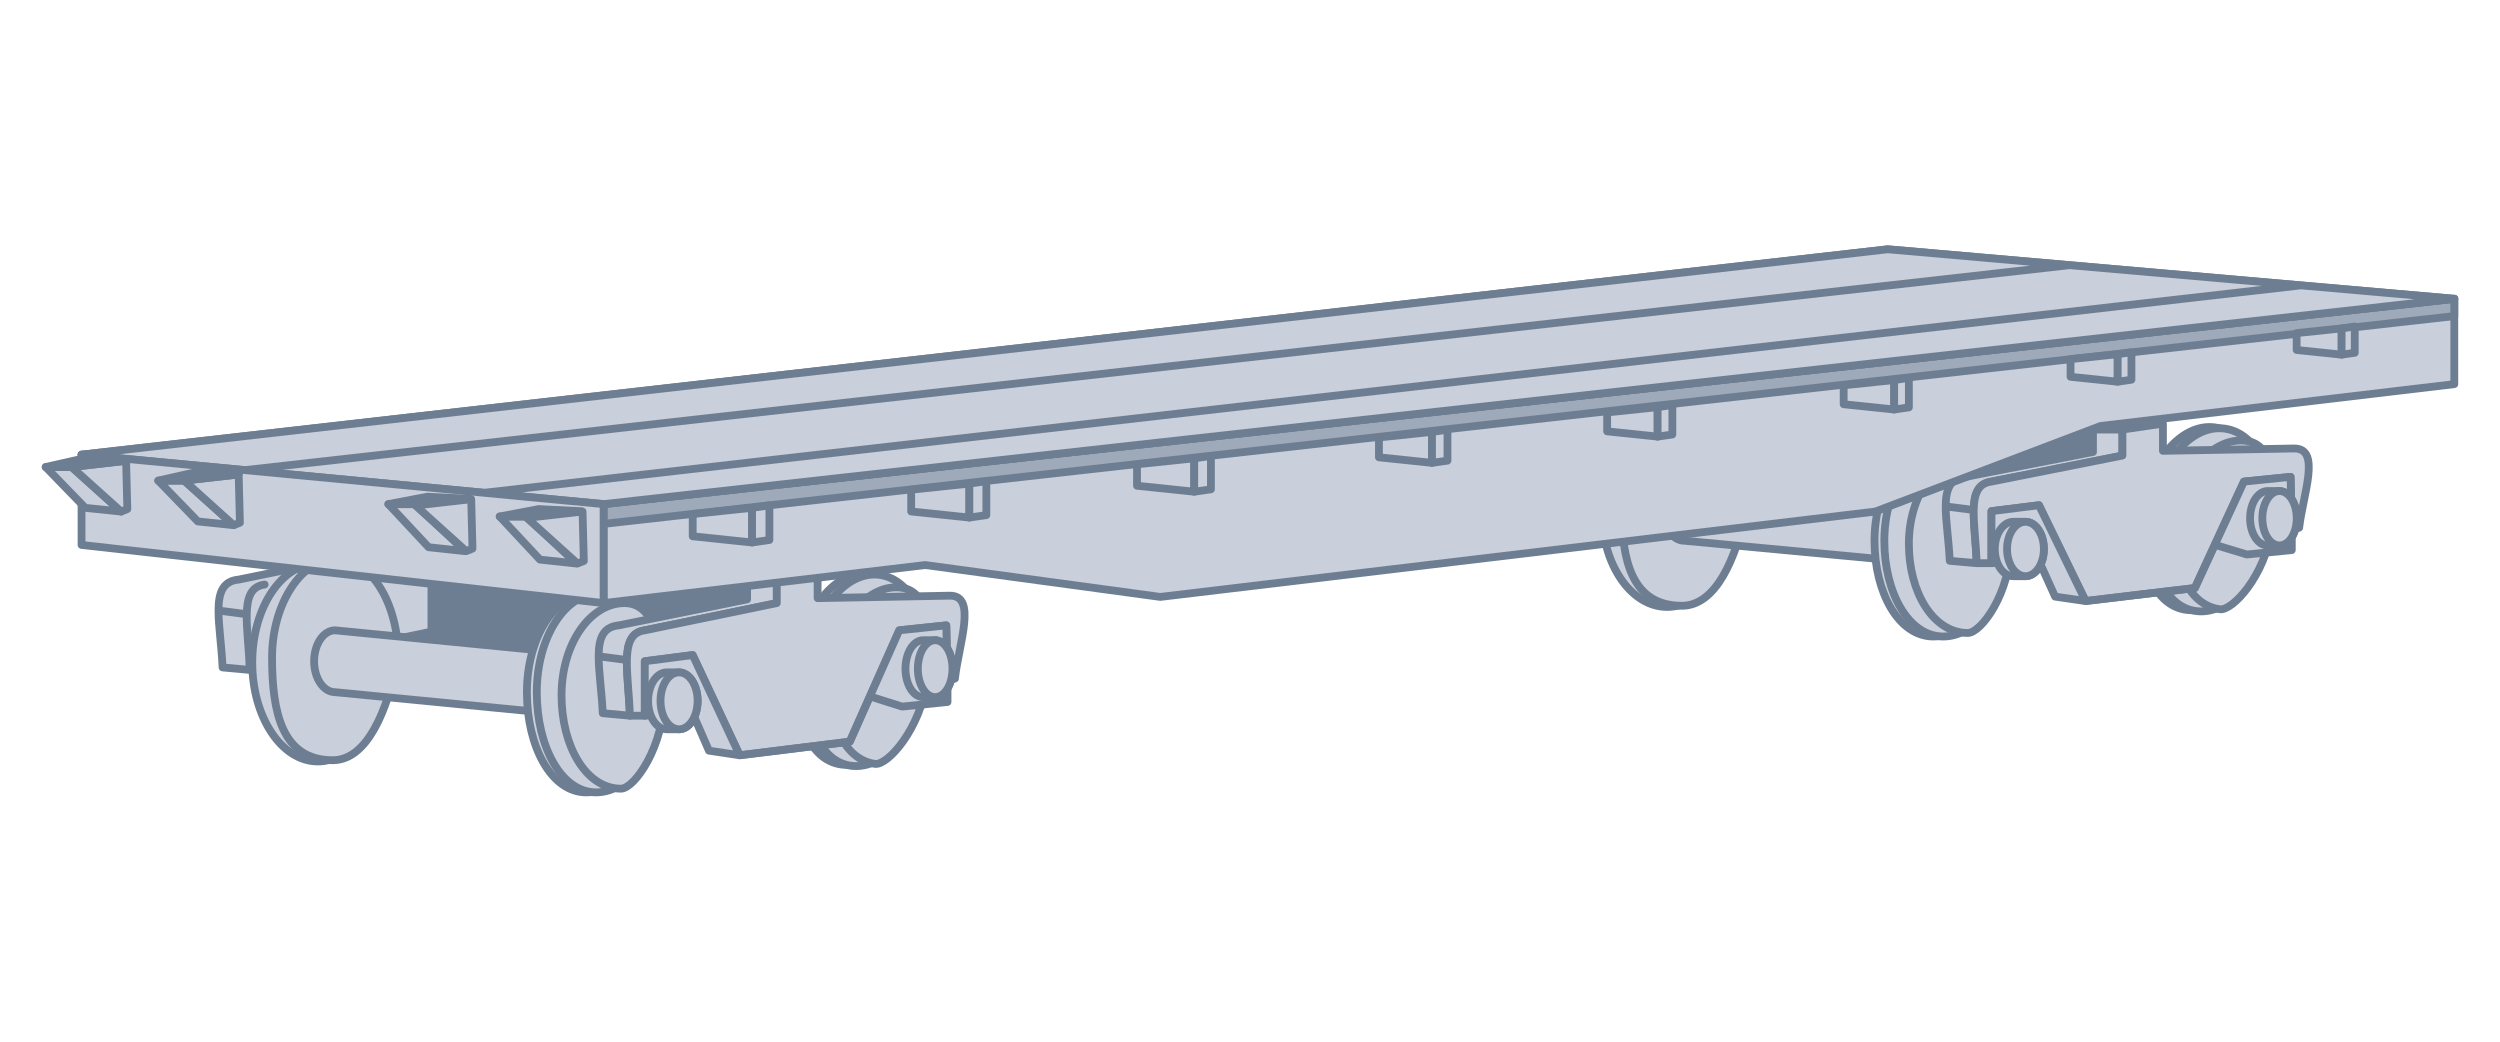 <svg width="192" height="80" viewBox="0 0 192 80" fill="none" xmlns="http://www.w3.org/2000/svg">
<path d="M19.184 51.449L17.094 51.259C17.022 49.627 16.779 48.086 16.781 46.888C16.783 45.537 17.099 44.623 18.329 44.513L33.151 41.473V48.503L19.184 51.449Z" fill="#C9CFDB"/>
<path d="M19.184 51.449L17.094 51.259C17.022 49.627 16.779 48.086 16.781 46.888M19.184 51.449L33.151 48.503V41.473L18.329 44.513C17.099 44.623 16.783 45.537 16.781 46.888M19.184 51.449C19.123 49.832 18.925 48.331 18.949 47.173M20.324 44.893C19.271 45.029 18.975 45.891 18.949 47.173M18.949 47.173L16.781 46.888" stroke="#6E7E92" stroke-width="0.6" stroke-linecap="round" stroke-linejoin="round"/>
<path d="M33.15 49.739V41.473L59.753 42.518L55.952 51.449L33.15 49.739Z" fill="#6E7E92" stroke="#6E7E92" stroke-width="0.6" stroke-linecap="round" stroke-linejoin="round"/>
<ellipse cx="24.409" cy="50.879" rx="5.036" ry="7.601" fill="#C9CFDB" stroke="#6E7E92" stroke-width="0.6" stroke-linecap="round" stroke-linejoin="round"/>
<path d="M30.585 50.499C29.73 54.679 28.173 58.385 25.549 58.385C21.654 58.385 20.894 54.697 20.894 50.499C20.894 46.301 23.211 42.898 25.835 42.898C28.458 42.898 30.585 46.301 30.585 50.499Z" fill="#C9CFDB" stroke="#6E7E92" stroke-width="0.6" stroke-linecap="round" stroke-linejoin="round"/>
<path d="M24.124 50.784C24.124 52.095 24.847 53.159 25.739 53.159L44.266 54.964L45.121 50.309L25.739 48.408C24.847 48.408 24.124 49.472 24.124 50.784Z" fill="#C9CFDB" stroke="#6E7E92" stroke-width="0.6" stroke-linecap="round" stroke-linejoin="round"/>
<path d="M50.157 53.159C50.157 57.357 47.702 60.855 45.026 60.855C42.35 60.855 40.466 57.357 40.466 53.159C40.466 48.961 42.635 45.558 45.311 45.558C47.987 45.558 50.157 48.961 50.157 53.159Z" fill="#C9CFDB" stroke="#6E7E92" stroke-width="0.6" stroke-linecap="round" stroke-linejoin="round"/>
<path d="M70.46 51.952C69.938 55.986 67.165 59.044 64.615 58.714C62.065 58.384 60.704 54.791 61.226 50.757C61.748 46.723 64.238 43.721 66.788 44.05C69.338 44.38 70.982 47.918 70.46 51.952Z" fill="#C9CFDB" stroke="#6E7E92" stroke-width="0.6" stroke-linecap="round" stroke-linejoin="round"/>
<path d="M50.917 53.159C50.917 57.357 48.463 60.855 45.787 60.855C43.111 60.855 41.226 57.357 41.226 53.159C41.226 48.961 43.395 45.558 46.072 45.558C48.748 45.558 50.917 48.961 50.917 53.159Z" fill="#C9CFDB" stroke="#6E7E92" stroke-width="0.6" stroke-linecap="round" stroke-linejoin="round"/>
<path d="M71.214 52.049C70.692 56.083 67.918 59.142 65.368 58.812C62.818 58.482 61.458 54.888 61.98 50.854C62.502 46.821 64.992 43.818 67.542 44.148C70.092 44.478 71.736 48.015 71.214 52.049Z" fill="#C9CFDB" stroke="#6E7E92" stroke-width="0.6" stroke-linecap="round" stroke-linejoin="round"/>
<path d="M51.012 53.4C51.012 57.311 48.732 60.57 47.687 60.57C45.01 60.57 43.126 57.311 43.126 53.4C43.126 49.489 45.295 46.318 47.971 46.318C50.252 46.318 51.012 49.489 51.012 53.4Z" fill="#C9CFDB" stroke="#6E7E92" stroke-width="0.6" stroke-linecap="round" stroke-linejoin="round"/>
<path d="M71.189 52.241C70.707 55.965 68.18 58.792 67.206 58.666C64.712 58.344 63.357 55.014 63.839 51.29C64.321 47.567 66.733 44.81 69.227 45.133C71.353 45.407 71.67 48.518 71.189 52.241Z" fill="#C9CFDB" stroke="#6E7E92" stroke-width="0.6" stroke-linecap="round" stroke-linejoin="round"/>
<path d="M48.38 54.964L46.29 54.774C46.218 53.142 45.974 51.601 45.977 50.404C45.979 49.052 46.295 48.139 47.525 48.028L57.378 46.033V44.228H59.658V46.318L49.52 48.408C48.467 48.544 48.17 49.407 48.145 50.689C48.121 51.847 48.319 53.347 48.38 54.964Z" fill="#C9CFDB"/>
<path d="M48.145 50.689C48.121 51.847 48.319 53.347 48.38 54.964L46.29 54.774C46.218 53.142 45.974 51.601 45.977 50.404M48.145 50.689C48.17 49.407 48.467 48.544 49.52 48.408L59.658 46.318V44.228H57.378V46.033L47.525 48.028C46.295 48.139 45.979 49.052 45.977 50.404M48.145 50.689L45.977 50.404" stroke="#6E7E92" stroke-width="0.6" stroke-linecap="round" stroke-linejoin="round"/>
<path d="M48.145 50.689C48.121 51.847 48.319 53.347 48.38 54.964H49.52V50.784L53.197 50.309L56.808 58.004L65.263 56.959L69.064 48.408L72.674 48.028L72.769 52.304L73.339 52.114C73.641 49.414 75.049 45.748 72.959 45.748L62.793 45.938V43.753L59.658 44.228V46.318L49.52 48.408C48.467 48.544 48.17 49.407 48.145 50.689Z" fill="#C9CFDB" stroke="#6E7E92" stroke-width="0.6" stroke-linecap="round" stroke-linejoin="round"/>
<path d="M72.674 48.028L72.769 52.304V53.912L69.292 54.267L66.808 53.484L65.263 56.959L56.808 58.005L54.447 57.65L53.197 54.782L49.52 54.964V50.784L53.197 50.309L56.808 58.005L65.263 56.959L66.808 53.484L69.064 48.408L72.674 48.028Z" fill="#C9CFDB"/>
<path d="M56.808 58.005L65.263 56.959L66.808 53.484M56.808 58.005L53.197 50.309L49.52 50.784V54.964L53.197 54.782L54.447 57.65L56.808 58.005ZM66.808 53.484L69.064 48.408L72.674 48.028L72.769 52.304V53.912L69.292 54.267L66.808 53.484Z" stroke="#6E7E92" stroke-width="0.6" stroke-linecap="round" stroke-linejoin="round"/>
<path d="M49.777 53.824C49.777 55.031 50.415 56.009 51.202 56.009H52.152C52.939 56.009 53.577 55.031 53.577 53.824C53.577 52.617 52.939 51.639 52.152 51.639H51.202C50.415 51.639 49.777 52.617 49.777 53.824Z" fill="#C9CFDB" stroke="#6E7E92" stroke-width="0.6" stroke-linecap="round" stroke-linejoin="round"/>
<path d="M69.539 51.354C69.539 52.561 70.145 53.539 70.893 53.539H71.796C72.543 53.539 73.149 52.561 73.149 51.354C73.149 50.147 72.543 49.169 71.796 49.169H70.893C70.145 49.169 69.539 50.147 69.539 51.354Z" fill="#C9CFDB" stroke="#6E7E92" stroke-width="0.6" stroke-linecap="round" stroke-linejoin="round"/>
<ellipse cx="52.152" cy="53.824" rx="1.425" ry="2.185" fill="#C9CFDB" stroke="#6E7E92" stroke-width="0.6" stroke-linecap="round" stroke-linejoin="round"/>
<ellipse cx="71.82" cy="51.354" rx="1.33" ry="2.185" fill="#C9CFDB" stroke="#6E7E92" stroke-width="0.6" stroke-linecap="round" stroke-linejoin="round"/>
<path d="M122.848 39.892L120.775 39.711C120.703 38.151 120.462 36.677 120.464 35.532C120.466 34.24 120.78 33.367 122 33.262L136.705 30.355V37.077L122.848 39.892Z" fill="#C9CFDB"/>
<path d="M122.848 39.892L120.775 39.711C120.703 38.151 120.462 36.677 120.464 35.532M122.848 39.892L136.705 37.077V30.355L122 33.262C120.78 33.367 120.466 34.24 120.464 35.532M122.848 39.892C122.788 38.346 122.592 36.912 122.615 35.805M123.979 33.625C122.935 33.755 122.64 34.579 122.615 35.805M122.615 35.805L120.464 35.532" stroke="#6E7E92" stroke-width="0.6" stroke-linecap="round" stroke-linejoin="round"/>
<path d="M136.704 38.257V30.355L163.097 31.354L159.327 39.892L136.704 38.257Z" fill="#6E7E92" stroke="#6E7E92" stroke-width="0.6" stroke-linecap="round" stroke-linejoin="round"/>
<ellipse cx="128.033" cy="39.347" rx="4.996" ry="7.266" fill="#C9CFDB" stroke="#6E7E92" stroke-width="0.6" stroke-linecap="round" stroke-linejoin="round"/>
<path d="M134.16 38.984C133.312 42.98 131.767 46.523 129.164 46.523C125.299 46.523 124.545 42.997 124.545 38.984C124.545 34.971 126.844 31.718 129.447 31.718C132.05 31.718 134.16 34.971 134.16 38.984Z" fill="#C9CFDB" stroke="#6E7E92" stroke-width="0.6" stroke-linecap="round" stroke-linejoin="round"/>
<path d="M127.75 39.256C127.75 40.511 128.467 41.527 129.352 41.527L147.733 43.253L148.581 38.802L129.352 36.986C128.467 36.986 127.75 38.002 127.75 39.256Z" fill="#C9CFDB" stroke="#6E7E92" stroke-width="0.6" stroke-linecap="round" stroke-linejoin="round"/>
<path d="M153.577 41.527C153.577 45.54 151.142 48.884 148.487 48.884C145.832 48.884 143.962 45.54 143.962 41.527C143.962 37.514 146.114 34.261 148.769 34.261C151.424 34.261 153.577 37.514 153.577 41.527Z" fill="#C9CFDB" stroke="#6E7E92" stroke-width="0.6" stroke-linecap="round" stroke-linejoin="round"/>
<path d="M173.72 40.373C173.202 44.229 170.45 47.154 167.92 46.838C165.391 46.523 164.041 43.087 164.559 39.231C165.076 35.375 167.547 32.504 170.077 32.82C172.606 33.135 174.237 36.517 173.72 40.373Z" fill="#C9CFDB" stroke="#6E7E92" stroke-width="0.6" stroke-linecap="round" stroke-linejoin="round"/>
<path d="M154.331 41.527C154.331 45.54 151.896 48.884 149.241 48.884C146.586 48.884 144.717 45.54 144.717 41.527C144.717 37.514 146.869 34.261 149.524 34.261C152.179 34.261 154.331 37.514 154.331 41.527Z" fill="#C9CFDB" stroke="#6E7E92" stroke-width="0.6" stroke-linecap="round" stroke-linejoin="round"/>
<path d="M174.468 40.466C173.95 44.323 171.198 47.247 168.668 46.931C166.139 46.616 164.789 43.181 165.307 39.324C165.824 35.468 168.295 32.597 170.825 32.913C173.354 33.228 174.985 36.61 174.468 40.466Z" fill="#C9CFDB" stroke="#6E7E92" stroke-width="0.6" stroke-linecap="round" stroke-linejoin="round"/>
<path d="M154.425 41.757C154.425 45.496 152.163 48.612 151.126 48.612C148.471 48.612 146.601 45.496 146.601 41.757C146.601 38.019 148.754 34.987 151.409 34.987C153.671 34.987 154.425 38.019 154.425 41.757Z" fill="#C9CFDB" stroke="#6E7E92" stroke-width="0.6" stroke-linecap="round" stroke-linejoin="round"/>
<path d="M174.443 40.65C173.965 44.209 171.458 46.913 170.492 46.792C168.017 46.484 166.673 43.3 167.151 39.741C167.629 36.181 170.023 33.545 172.497 33.854C174.606 34.117 174.921 37.09 174.443 40.65Z" fill="#C9CFDB" stroke="#6E7E92" stroke-width="0.6" stroke-linecap="round" stroke-linejoin="round"/>
<path d="M151.814 43.253L149.74 43.071C149.669 41.511 149.427 40.038 149.43 38.893C149.432 37.601 149.746 36.728 150.966 36.622L160.741 34.715V32.989H163.003V34.987L152.945 36.986C151.901 37.116 151.606 37.94 151.581 39.166C151.557 40.273 151.754 41.707 151.814 43.253Z" fill="#C9CFDB"/>
<path d="M151.581 39.166C151.557 40.273 151.754 41.707 151.814 43.253L149.74 43.071C149.669 41.511 149.427 40.038 149.43 38.893M151.581 39.166C151.606 37.94 151.901 37.116 152.945 36.986L163.003 34.987V32.989H160.741V34.715L150.966 36.622C149.746 36.728 149.432 37.601 149.43 38.893M151.581 39.166L149.43 38.893" stroke="#6E7E92" stroke-width="0.6" stroke-linecap="round" stroke-linejoin="round"/>
<path d="M151.581 39.166C151.557 40.273 151.753 41.707 151.814 43.253H152.945V39.256L156.593 38.802L160.175 46.159L168.564 45.16L172.335 36.986L175.917 36.622L176.011 40.71L176.576 40.528C176.876 37.947 178.273 34.443 176.199 34.443L166.114 34.624V32.535L163.003 32.989V34.987L152.945 36.986C151.901 37.116 151.606 37.94 151.581 39.166Z" fill="#C9CFDB" stroke="#6E7E92" stroke-width="0.6" stroke-linecap="round" stroke-linejoin="round"/>
<path d="M175.916 36.623L176.01 40.71V42.247L172.561 42.586L170.096 41.838L168.564 45.16L160.175 46.16L157.833 45.821L156.593 43.079L152.945 43.253V39.257L156.593 38.802L160.175 46.16L168.564 45.16L170.096 41.838L172.334 36.986L175.916 36.623Z" fill="#C9CFDB"/>
<path d="M160.175 46.16L168.564 45.16L170.096 41.838M160.175 46.16L156.593 38.802L152.945 39.257V43.253L156.593 43.079L157.833 45.821L160.175 46.16ZM170.096 41.838L172.334 36.986L175.916 36.623L176.01 40.71V42.247L172.561 42.586L170.096 41.838Z" stroke="#6E7E92" stroke-width="0.6" stroke-linecap="round" stroke-linejoin="round"/>
<path d="M153.2 42.163C153.2 43.317 153.833 44.252 154.614 44.252H155.556C156.337 44.252 156.97 43.317 156.97 42.163C156.97 41.009 156.337 40.074 155.556 40.074H154.614C153.833 40.074 153.2 41.009 153.2 42.163Z" fill="#C9CFDB" stroke="#6E7E92" stroke-width="0.6" stroke-linecap="round" stroke-linejoin="round"/>
<path d="M172.806 39.801C172.806 40.955 173.407 41.891 174.149 41.891H175.045C175.786 41.891 176.388 40.955 176.388 39.801C176.388 38.648 175.786 37.712 175.045 37.712H174.149C173.407 37.712 172.806 38.648 172.806 39.801Z" fill="#C9CFDB" stroke="#6E7E92" stroke-width="0.6" stroke-linecap="round" stroke-linejoin="round"/>
<ellipse cx="155.556" cy="42.163" rx="1.414" ry="2.089" fill="#C9CFDB" stroke="#6E7E92" stroke-width="0.6" stroke-linecap="round" stroke-linejoin="round"/>
<ellipse cx="175.068" cy="39.801" rx="1.32" ry="2.089" fill="#C9CFDB" stroke="#6E7E92" stroke-width="0.6" stroke-linecap="round" stroke-linejoin="round"/>
<path d="M46.356 38.717L188.491 22.946V29.501L161.318 32.716L144.027 39.287L89.111 45.843L71.059 43.395L46.356 46.318V38.717Z" fill="#C9CFDB" stroke="#6E7E92" stroke-width="0.6" stroke-linecap="round" stroke-linejoin="round"/>
<path d="M188.491 22.946L46.356 38.717V40.237L188.491 24.276V22.946Z" fill="#9EA9B9" stroke="#6E7E92" stroke-width="0.6" stroke-linecap="round" stroke-linejoin="round"/>
<path d="M46.357 38.717L188.492 22.946L144.978 19.145L6.263 34.917L46.357 38.717Z" fill="#C9CFDB" stroke="#6E7E92" stroke-width="0.6" stroke-linecap="round" stroke-linejoin="round"/>
<path d="M46.357 38.717L188.492 22.946L176.711 21.917L158.944 20.365L144.978 19.145L6.263 34.917L18.805 36.106L46.357 38.717Z" fill="#C9CFDB"/>
<path d="M37.046 37.862L176.711 21.917M176.711 21.917L188.492 22.946L46.357 38.717L18.805 36.106M176.711 21.917L158.944 20.365M158.944 20.365L144.978 19.145L6.263 34.917L18.805 36.106M158.944 20.365L18.805 36.106" stroke="#6E7E92" stroke-width="0.6" stroke-linecap="round" stroke-linejoin="round"/>
<path d="M46.357 38.717L6.263 34.917V41.853L46.357 46.318V38.717Z" fill="#C9CFDB" stroke="#6E7E92" stroke-width="0.6" stroke-linecap="round" stroke-linejoin="round"/>
<path d="M5.503 35.867L9.303 39.288L6.548 39.002L3.508 35.867H5.503Z" fill="#C9CFDB" stroke="#6E7E92" stroke-width="0.6" stroke-linecap="round" stroke-linejoin="round"/>
<path d="M14.149 36.912L17.949 40.333L15.194 40.047L12.153 36.912H14.149Z" fill="#C9CFDB" stroke="#6E7E92" stroke-width="0.6" stroke-linecap="round" stroke-linejoin="round"/>
<path d="M31.853 38.717L35.716 42.328L32.915 42.027L29.825 38.717H31.853Z" fill="#C9CFDB" stroke="#6E7E92" stroke-width="0.6" stroke-linecap="round" stroke-linejoin="round"/>
<path d="M40.405 39.668L44.268 43.278L41.467 42.977L38.377 39.668H40.405Z" fill="#C9CFDB" stroke="#6E7E92" stroke-width="0.6" stroke-linecap="round" stroke-linejoin="round"/>
<path d="M5.503 35.867L9.304 39.288L9.779 39.097L9.684 35.392L5.503 35.867Z" fill="#C9CFDB" stroke="#6E7E92" stroke-width="0.6" stroke-linecap="round" stroke-linejoin="round"/>
<path d="M14.149 36.912L17.949 40.333L18.424 40.143L18.329 36.437L14.149 36.912Z" fill="#C9CFDB" stroke="#6E7E92" stroke-width="0.6" stroke-linecap="round" stroke-linejoin="round"/>
<path d="M31.916 38.824L35.801 42.328L36.286 42.133L36.189 38.337L31.916 38.824Z" fill="#C9CFDB" stroke="#6E7E92" stroke-width="0.6" stroke-linecap="round" stroke-linejoin="round"/>
<path d="M40.466 39.774L44.351 43.278L44.837 43.083L44.74 39.288L40.466 39.774Z" fill="#C9CFDB" stroke="#6E7E92" stroke-width="0.6" stroke-linecap="round" stroke-linejoin="round"/>
<path d="M5.503 35.867H3.508L6.453 35.202L9.683 35.392L5.503 35.867Z" fill="#C9CFDB" stroke="#6E7E92" stroke-width="0.6" stroke-linecap="round" stroke-linejoin="round"/>
<path d="M14.149 36.912H12.153L15.099 36.247L18.329 36.437L14.149 36.912Z" fill="#C9CFDB" stroke="#6E7E92" stroke-width="0.6" stroke-linecap="round" stroke-linejoin="round"/>
<path d="M31.851 38.718H29.825L32.816 38.147L36.096 38.31L31.851 38.718Z" fill="#C9CFDB" stroke="#6E7E92" stroke-width="0.6" stroke-linecap="round" stroke-linejoin="round"/>
<path d="M40.403 39.668H38.377L41.368 39.097L44.648 39.26L40.403 39.668Z" fill="#C9CFDB" stroke="#6E7E92" stroke-width="0.6" stroke-linecap="round" stroke-linejoin="round"/>
<path d="M53.199 41.188V39.478L57.759 39.002V41.663L53.199 41.188Z" fill="#C9CFDB" stroke="#6E7E92" stroke-width="0.6" stroke-linecap="round" stroke-linejoin="round"/>
<path d="M69.979 39.283V37.607L74.447 37.142V39.748L69.979 39.283Z" fill="#C9CFDB" stroke="#6E7E92" stroke-width="0.6" stroke-linecap="round" stroke-linejoin="round"/>
<path d="M87.323 37.306V35.658L91.718 35.2V37.763L87.323 37.306Z" fill="#C9CFDB" stroke="#6E7E92" stroke-width="0.6" stroke-linecap="round" stroke-linejoin="round"/>
<path d="M105.903 35.123V33.595L109.977 33.171V35.547L105.903 35.123Z" fill="#C9CFDB" stroke="#6E7E92" stroke-width="0.6" stroke-linecap="round" stroke-linejoin="round"/>
<path d="M123.428 33.128V31.674L127.306 31.27V33.532L123.428 33.128Z" fill="#C9CFDB" stroke="#6E7E92" stroke-width="0.6" stroke-linecap="round" stroke-linejoin="round"/>
<path d="M141.594 31.046V29.592L145.471 29.188V31.45L141.594 31.046Z" fill="#C9CFDB" stroke="#6E7E92" stroke-width="0.6" stroke-linecap="round" stroke-linejoin="round"/>
<path d="M159.017 28.938V27.58L162.638 27.203V29.315L159.017 28.938Z" fill="#C9CFDB" stroke="#6E7E92" stroke-width="0.6" stroke-linecap="round" stroke-linejoin="round"/>
<path d="M176.382 26.878V25.582L179.837 25.222V27.238L176.382 26.878Z" fill="#C9CFDB" stroke="#6E7E92" stroke-width="0.6" stroke-linecap="round" stroke-linejoin="round"/>
<path d="M59.089 41.473V38.812L57.759 39.002V41.663L59.089 41.473Z" fill="#C9CFDB" stroke="#6E7E92" stroke-width="0.6" stroke-linecap="round" stroke-linejoin="round"/>
<path d="M75.751 39.562V36.956L74.447 37.142V39.748L75.751 39.562Z" fill="#C9CFDB" stroke="#6E7E92" stroke-width="0.6" stroke-linecap="round" stroke-linejoin="round"/>
<path d="M92.999 37.58V35.017L91.717 35.2V37.763L92.999 37.58Z" fill="#C9CFDB" stroke="#6E7E92" stroke-width="0.6" stroke-linecap="round" stroke-linejoin="round"/>
<path d="M111.166 35.378V33.001L109.978 33.171V35.547L111.166 35.378Z" fill="#C9CFDB" stroke="#6E7E92" stroke-width="0.6" stroke-linecap="round" stroke-linejoin="round"/>
<path d="M128.437 33.37V31.108L127.306 31.27V33.532L128.437 33.37Z" fill="#C9CFDB" stroke="#6E7E92" stroke-width="0.6" stroke-linecap="round" stroke-linejoin="round"/>
<path d="M146.602 31.288V29.026L145.471 29.188V31.45L146.602 31.288Z" fill="#C9CFDB" stroke="#6E7E92" stroke-width="0.6" stroke-linecap="round" stroke-linejoin="round"/>
<path d="M163.694 29.164V27.052L162.638 27.203V29.315L163.694 29.164Z" fill="#C9CFDB" stroke="#6E7E92" stroke-width="0.6" stroke-linecap="round" stroke-linejoin="round"/>
<path d="M180.845 27.094V25.078L179.837 25.222V27.238L180.845 27.094Z" fill="#C9CFDB" stroke="#6E7E92" stroke-width="0.6" stroke-linecap="round" stroke-linejoin="round"/>
</svg>
